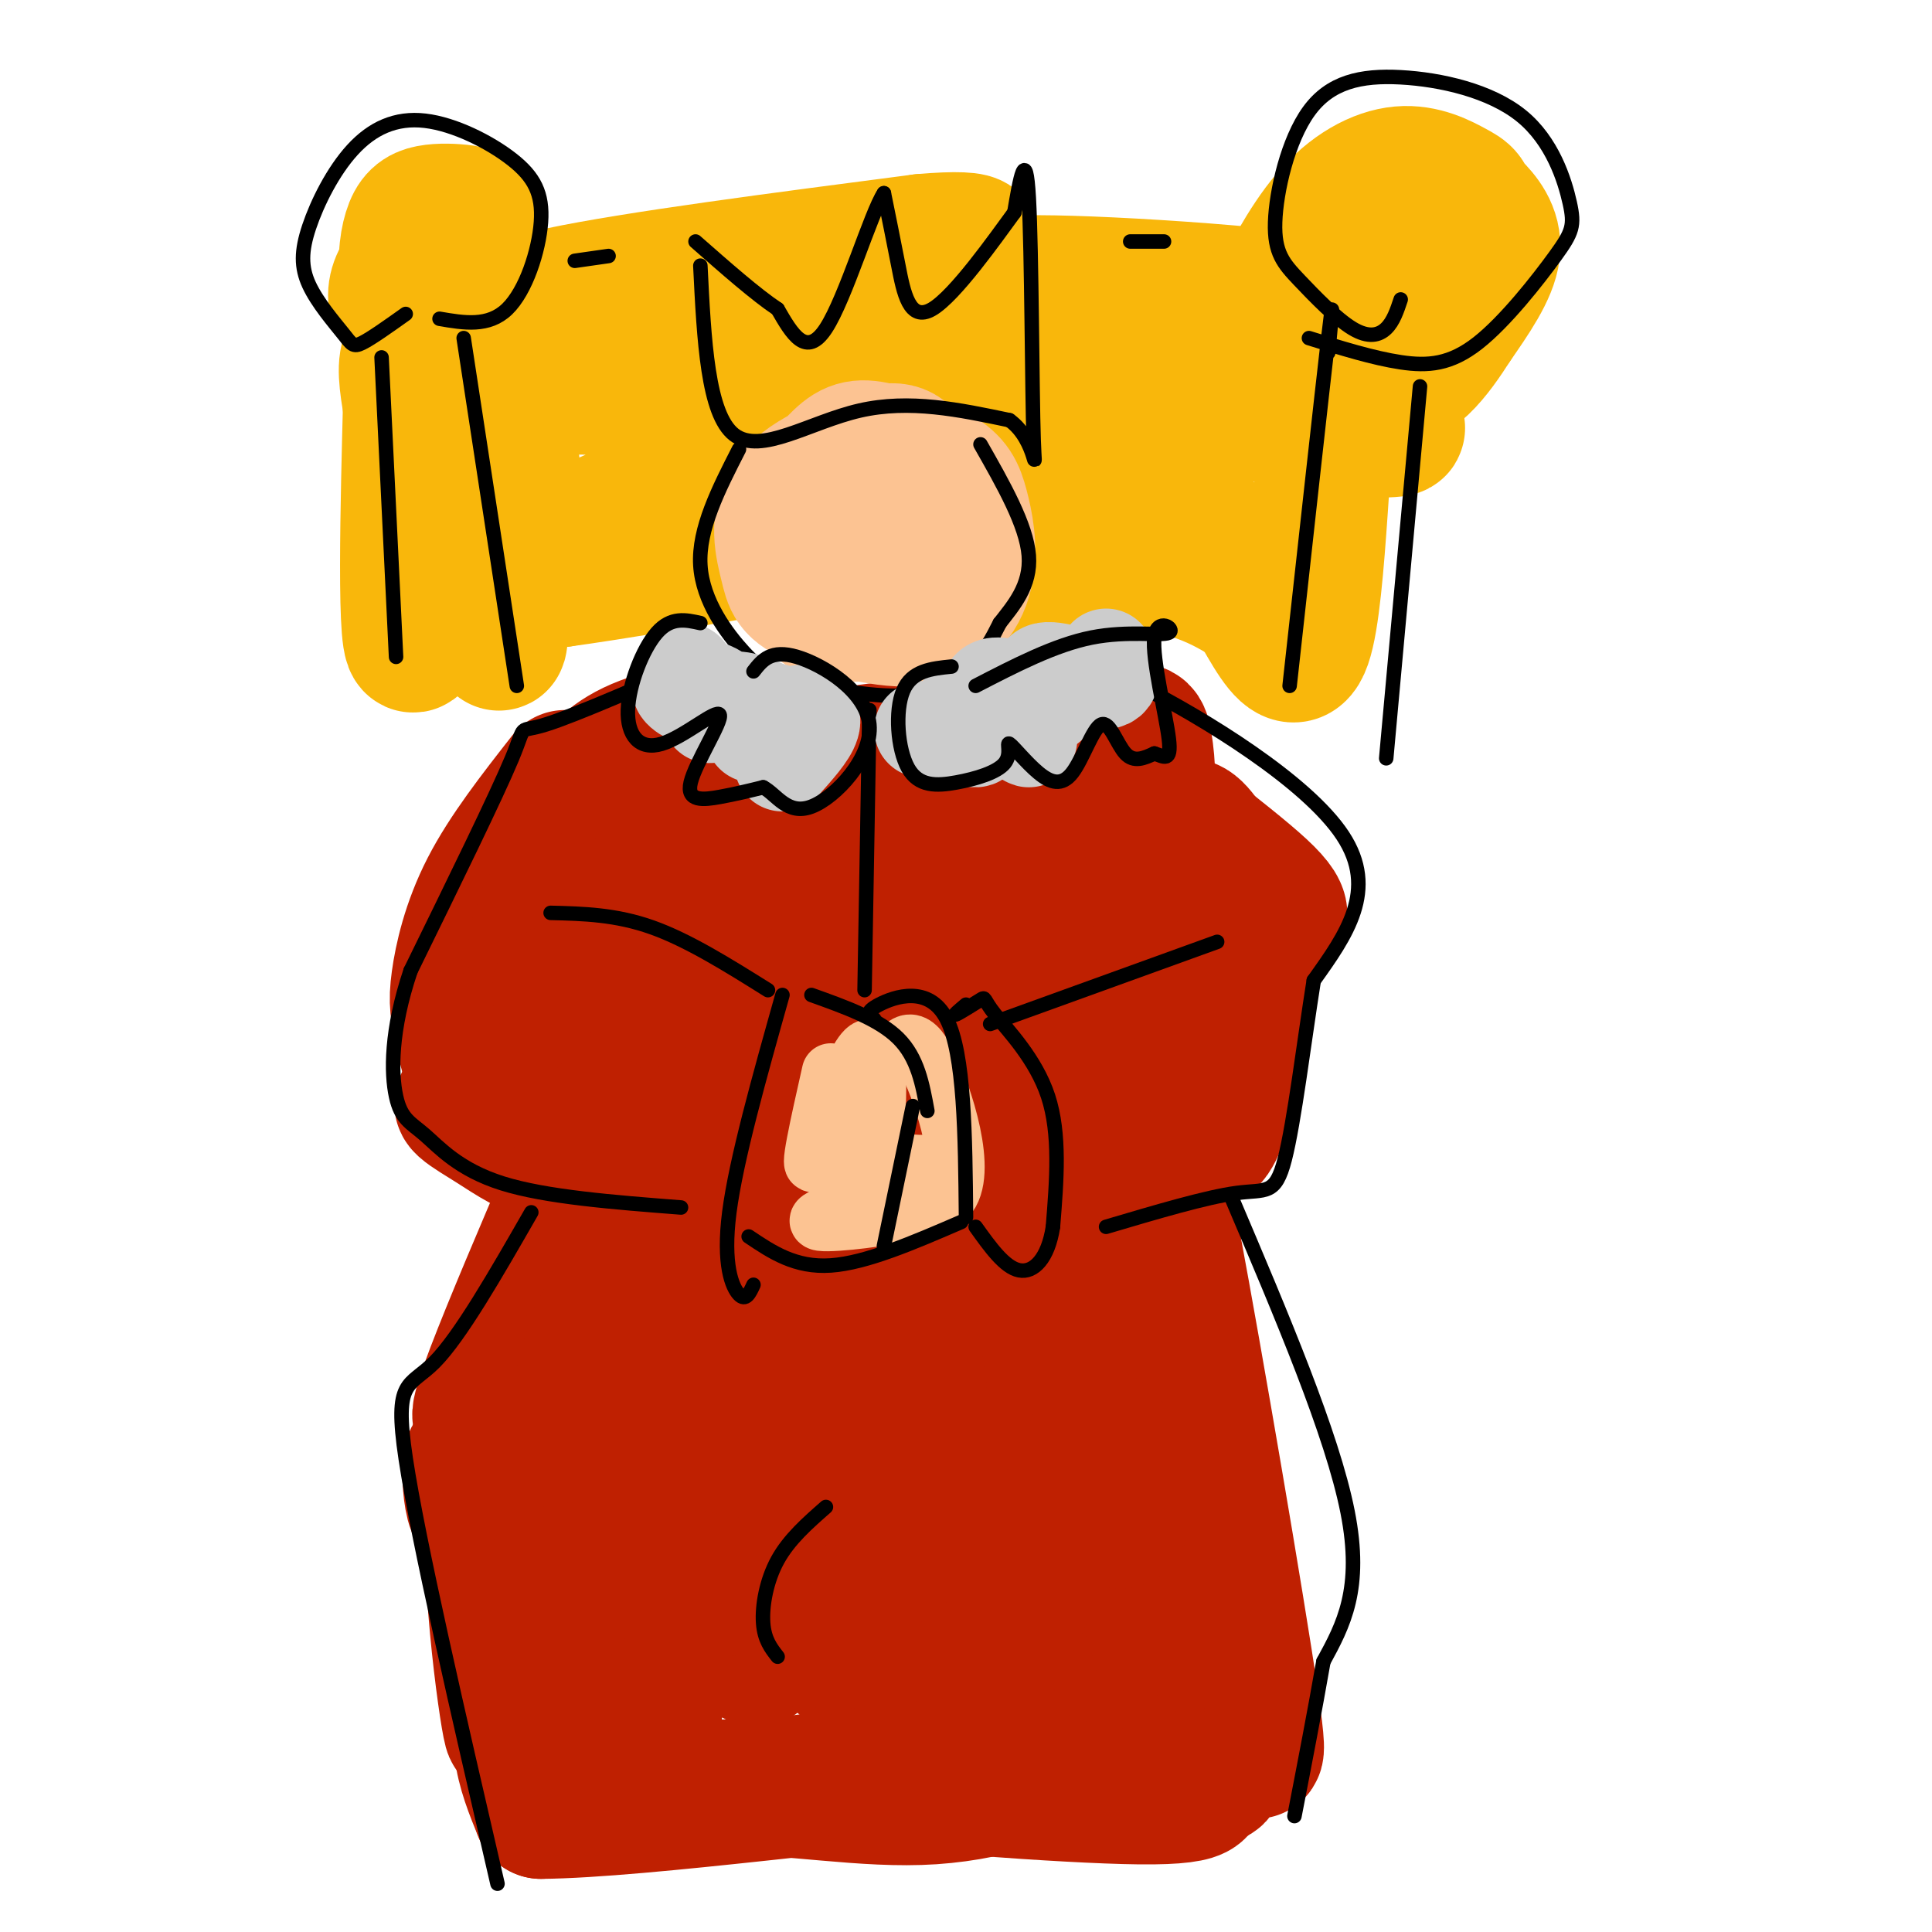 <svg viewBox='0 0 400 400' version='1.1' xmlns='http://www.w3.org/2000/svg' xmlns:xlink='http://www.w3.org/1999/xlink'><g fill='none' stroke='rgb(191,32,1)' stroke-width='28' stroke-linecap='round' stroke-linejoin='round'><path d='M117,161c-6.088,7.783 -12.176,15.566 -16,23c-3.824,7.434 -5.384,14.519 -6,19c-0.616,4.481 -0.289,6.358 1,12c1.289,5.642 3.542,15.048 6,8c2.458,-7.048 5.123,-30.551 8,-42c2.877,-11.449 5.965,-10.842 9,-11c3.035,-0.158 6.018,-1.079 9,-2'/><path d='M128,168c-1.865,3.047 -11.027,11.663 -15,21c-3.973,9.337 -2.758,19.393 -3,24c-0.242,4.607 -1.940,3.765 4,7c5.940,3.235 19.520,10.548 16,8c-3.520,-2.548 -24.140,-14.955 -29,-16c-4.860,-1.045 6.040,9.273 15,16c8.960,6.727 15.980,9.864 23,13'/><path d='M139,241c6.787,3.356 12.254,5.246 3,2c-9.254,-3.246 -33.228,-11.627 -42,-14c-8.772,-2.373 -2.342,1.264 2,4c4.342,2.736 6.596,4.572 16,8c9.404,3.428 25.956,8.449 23,4c-2.956,-4.449 -25.421,-18.368 -34,-25c-8.579,-6.632 -3.271,-5.978 -1,-8c2.271,-2.022 1.506,-6.721 8,-4c6.494,2.721 20.247,12.860 34,23'/><path d='M148,231c8.303,5.810 12.061,8.836 4,3c-8.061,-5.836 -27.939,-20.533 -34,-26c-6.061,-5.467 1.697,-1.705 6,-2c4.303,-0.295 5.152,-4.648 6,-9'/><path d='M139,180c-5.216,-8.784 -10.432,-17.569 -9,-3c1.432,14.569 9.512,52.490 12,58c2.488,5.510 -0.617,-21.391 -1,-37c-0.383,-15.609 1.955,-19.926 4,-23c2.045,-3.074 3.795,-4.907 6,12c2.205,16.907 4.863,52.552 7,50c2.137,-2.552 3.753,-43.301 6,-56c2.247,-12.699 5.123,2.650 8,18'/><path d='M172,199c2.089,11.867 3.311,32.533 4,34c0.689,1.467 0.844,-16.267 1,-34'/><path d='M126,160c6.040,-4.006 12.079,-8.011 11,-7c-1.079,1.011 -9.278,7.039 -12,8c-2.722,0.961 0.033,-3.144 6,-6c5.967,-2.856 15.145,-4.461 19,-4c3.855,0.461 2.387,2.989 -2,5c-4.387,2.011 -11.694,3.506 -19,5'/><path d='M129,161c9.665,1.990 43.329,4.465 51,5c7.671,0.535 -10.649,-0.870 -21,-3c-10.351,-2.130 -12.733,-4.983 -17,-7c-4.267,-2.017 -10.418,-3.197 3,-2c13.418,1.197 46.405,4.771 52,6c5.595,1.229 -16.203,0.115 -38,-1'/><path d='M159,159c10.715,-2.518 56.503,-8.312 62,-6c5.497,2.312 -29.298,12.730 -35,13c-5.702,0.270 17.688,-9.608 26,-14c8.312,-4.392 1.546,-3.298 -2,-3c-3.546,0.298 -3.870,-0.201 -6,5c-2.130,5.201 -6.065,16.100 -10,27'/><path d='M194,181c-1.690,14.736 -0.914,38.076 0,32c0.914,-6.076 1.967,-41.568 6,-41c4.033,0.568 11.048,37.196 13,41c1.952,3.804 -1.157,-25.218 -2,-39c-0.843,-13.782 0.581,-12.326 3,-10c2.419,2.326 5.834,5.522 9,12c3.166,6.478 6.083,16.239 9,26'/><path d='M232,202c0.023,-6.748 -4.420,-36.618 -4,-45c0.420,-8.382 5.702,4.724 8,7c2.298,2.276 1.613,-6.277 1,-10c-0.613,-3.723 -1.154,-2.617 -4,-2c-2.846,0.617 -7.997,0.743 -2,7c5.997,6.257 23.142,18.645 30,25c6.858,6.355 3.429,6.678 0,7'/><path d='M261,191c-2.726,-0.762 -9.540,-6.166 -13,-11c-3.460,-4.834 -3.565,-9.098 -2,-9c1.565,0.098 4.801,4.557 7,11c2.199,6.443 3.362,14.869 4,20c0.638,5.131 0.751,6.966 -1,16c-1.751,9.034 -5.366,25.267 -9,15c-3.634,-10.267 -7.286,-47.033 -9,-62c-1.714,-14.967 -1.490,-8.133 2,-2c3.490,6.133 10.245,11.567 17,17'/><path d='M257,186c3.079,4.803 2.276,8.310 2,12c-0.276,3.690 -0.027,7.565 -6,16c-5.973,8.435 -18.170,21.432 -22,24c-3.830,2.568 0.706,-5.293 8,-14c7.294,-8.707 17.347,-18.262 12,-10c-5.347,8.262 -26.093,34.340 -28,34c-1.907,-0.340 15.027,-27.097 19,-35c3.973,-7.903 -5.013,3.049 -14,14'/><path d='M228,227c-10.035,10.788 -28.123,30.758 -27,28c1.123,-2.758 21.456,-28.244 21,-31c-0.456,-2.756 -21.700,17.220 -28,23c-6.300,5.780 2.343,-2.634 3,-6c0.657,-3.366 -6.671,-1.683 -14,0'/><path d='M124,232c-13.923,32.339 -27.845,64.679 -24,61c3.845,-3.679 25.458,-43.375 29,-50c3.542,-6.625 -10.988,19.821 -19,37c-8.012,17.179 -9.506,25.089 -11,33'/><path d='M99,313c-2.230,-0.524 -2.306,-18.335 0,-8c2.306,10.335 6.996,48.816 7,53c0.004,4.184 -4.676,-25.929 -4,-44c0.676,-18.071 6.707,-24.102 10,-27c3.293,-2.898 3.848,-2.665 4,11c0.152,13.665 -0.099,40.761 0,49c0.099,8.239 0.550,-2.381 1,-13'/><path d='M117,334c0.560,-12.218 1.461,-36.265 4,-49c2.539,-12.735 6.717,-14.160 9,-23c2.283,-8.840 2.670,-25.096 3,0c0.330,25.096 0.602,91.542 2,94c1.398,2.458 3.921,-59.073 7,-94c3.079,-34.927 6.714,-43.250 9,-17c2.286,26.250 3.225,87.071 5,97c1.775,9.929 4.388,-31.036 7,-72'/><path d='M163,270c2.341,-18.298 4.694,-28.044 7,-30c2.306,-1.956 4.566,3.877 5,32c0.434,28.123 -0.960,78.534 0,72c0.960,-6.534 4.272,-70.014 7,-98c2.728,-27.986 4.872,-20.477 7,-15c2.128,5.477 4.241,8.922 5,35c0.759,26.078 0.166,74.790 1,70c0.834,-4.790 3.095,-63.083 5,-89c1.905,-25.917 3.452,-19.459 5,-13'/><path d='M205,234c2.206,-1.046 5.222,2.840 10,31c4.778,28.160 11.319,80.595 13,83c1.681,2.405 -1.498,-45.218 -2,-71c-0.502,-25.782 1.674,-29.722 4,-32c2.326,-2.278 4.803,-2.895 8,18c3.197,20.895 7.115,63.302 7,70c-0.115,6.698 -4.262,-22.312 -6,-45c-1.738,-22.688 -1.068,-39.054 0,-43c1.068,-3.946 2.534,4.527 4,13'/><path d='M243,258c4.331,23.143 13.158,74.501 16,94c2.842,19.499 -0.302,7.140 -3,2c-2.698,-5.140 -4.949,-3.060 -6,-15c-1.051,-11.940 -0.900,-37.902 0,-37c0.900,0.902 2.550,28.666 3,46c0.450,17.334 -0.300,24.238 -4,17c-3.700,-7.238 -10.350,-28.619 -17,-50'/><path d='M232,315c-2.980,-13.497 -1.932,-22.239 -6,-15c-4.068,7.239 -13.254,30.459 -20,43c-6.746,12.541 -11.053,14.401 -14,17c-2.947,2.599 -4.532,5.935 -6,1c-1.468,-4.935 -2.817,-18.143 -16,-26c-13.183,-7.857 -38.201,-10.365 -49,-10c-10.799,0.365 -7.379,3.603 -7,8c0.379,4.397 -2.283,9.953 -4,15c-1.717,5.047 -2.491,9.585 -2,14c0.491,4.415 2.245,8.708 4,13'/><path d='M112,375c20.697,-0.159 70.441,-7.057 89,-8c18.559,-0.943 5.934,4.068 -8,5c-13.934,0.932 -29.179,-2.214 -44,-2c-14.821,0.214 -29.220,3.789 -18,3c11.220,-0.789 48.059,-5.943 71,-8c22.941,-2.057 31.983,-1.016 37,0c5.017,1.016 6.008,2.008 7,3'/><path d='M246,368c2.690,1.619 5.917,4.167 -10,4c-15.917,-0.167 -50.976,-3.048 -57,-4c-6.024,-0.952 16.988,0.024 40,1'/></g>
<g fill='none' stroke='rgb(249,183,11)' stroke-width='28' stroke-linecap='round' stroke-linejoin='round'><path d='M98,60c-1.763,1.027 -3.525,2.054 -6,2c-2.475,-0.054 -5.662,-1.188 -7,-4c-1.338,-2.812 -0.826,-7.302 0,-10c0.826,-2.698 1.966,-3.603 4,-4c2.034,-0.397 4.963,-0.287 7,0c2.037,0.287 3.181,0.751 2,5c-1.181,4.249 -4.688,12.282 -7,16c-2.312,3.718 -3.429,3.119 -5,2c-1.571,-1.119 -3.596,-2.760 -4,-5c-0.404,-2.240 0.812,-5.081 3,-7c2.188,-1.919 5.349,-2.916 7,0c1.651,2.916 1.791,9.747 0,13c-1.791,3.253 -5.512,2.930 -7,5c-1.488,2.070 -0.744,6.535 0,11'/><path d='M85,84c-0.427,17.108 -1.496,54.380 1,49c2.496,-5.380 8.557,-53.410 12,-55c3.443,-1.590 4.270,43.260 5,53c0.730,9.740 1.365,-15.630 2,-41'/><path d='M105,90c0.137,-8.172 -0.520,-8.102 0,-3c0.520,5.102 2.217,15.237 0,12c-2.217,-3.237 -8.347,-19.847 -10,-27c-1.653,-7.153 1.170,-4.849 3,-5c1.830,-0.151 2.666,-2.757 18,-6c15.334,-3.243 45.167,-7.121 75,-11'/><path d='M191,50c14.480,-1.258 13.181,1.096 2,3c-11.181,1.904 -32.244,3.359 -48,8c-15.756,4.641 -26.206,12.467 -35,16c-8.794,3.533 -15.931,2.773 3,3c18.931,0.227 63.930,1.442 69,6c5.070,4.558 -29.789,12.458 -47,18c-17.211,5.542 -16.775,8.726 -17,11c-0.225,2.274 -1.113,3.637 -2,5'/><path d='M116,120c20.576,-2.803 73.016,-12.312 95,-15c21.984,-2.688 13.511,1.444 -12,5c-25.511,3.556 -68.061,6.534 -58,3c10.061,-3.534 72.732,-13.581 93,-18c20.268,-4.419 -1.866,-3.209 -24,-2'/><path d='M210,93c-9.083,-0.874 -19.790,-2.058 -30,-5c-10.210,-2.942 -19.923,-7.643 -24,-10c-4.077,-2.357 -2.517,-2.370 4,-5c6.517,-2.630 17.992,-7.876 28,-11c10.008,-3.124 18.548,-4.126 42,-3c23.452,1.126 61.814,4.380 50,8c-11.814,3.620 -73.804,7.606 -82,11c-8.196,3.394 37.402,6.197 83,9'/><path d='M281,87c13.896,1.877 7.136,2.070 3,2c-4.136,-0.070 -5.647,-0.404 -9,-4c-3.353,-3.596 -8.546,-10.453 -11,-14c-2.454,-3.547 -2.169,-3.784 0,-8c2.169,-4.216 6.221,-12.409 11,-18c4.779,-5.591 10.286,-8.578 15,-9c4.714,-0.422 8.636,1.720 11,3c2.364,1.280 3.169,1.696 3,5c-0.169,3.304 -1.311,9.494 -3,13c-1.689,3.506 -3.925,4.328 -7,4c-3.075,-0.328 -6.989,-1.807 -8,-5c-1.011,-3.193 0.881,-8.102 4,-11c3.119,-2.898 7.465,-3.787 10,-4c2.535,-0.213 3.259,0.250 5,2c1.741,1.750 4.497,4.786 4,9c-0.497,4.214 -4.249,9.607 -8,15'/><path d='M301,67c-3.789,6.004 -9.261,13.515 -14,11c-4.739,-2.515 -8.745,-15.055 -11,-3c-2.255,12.055 -2.759,48.705 -6,58c-3.241,9.295 -9.219,-8.767 -17,-19c-7.781,-10.233 -17.366,-12.638 -17,-10c0.366,2.638 10.683,10.319 21,18'/><path d='M257,122c6.761,7.199 13.165,16.195 10,12c-3.165,-4.195 -15.898,-21.583 -16,-23c-0.102,-1.417 12.426,13.136 15,17c2.574,3.864 -4.807,-2.960 -13,-7c-8.193,-4.040 -17.198,-5.297 -27,-5c-9.802,0.297 -20.401,2.149 -31,4'/><path d='M195,120c4.956,0.178 32.844,-1.378 38,-2c5.156,-0.622 -12.422,-0.311 -30,0'/></g>
<g fill='none' stroke='rgb(252,195,146)' stroke-width='28' stroke-linecap='round' stroke-linejoin='round'><path d='M186,122c0.288,1.505 0.575,3.011 -2,4c-2.575,0.989 -8.014,1.462 -11,1c-2.986,-0.462 -3.519,-1.861 -5,-5c-1.481,-3.139 -3.908,-8.020 -3,-13c0.908,-4.980 5.152,-10.060 8,-13c2.848,-2.940 4.300,-3.739 8,-3c3.700,0.739 9.647,3.016 13,5c3.353,1.984 4.113,3.673 5,7c0.887,3.327 1.900,8.291 1,13c-0.900,4.709 -3.714,9.163 -10,10c-6.286,0.837 -16.042,-1.942 -21,-4c-4.958,-2.058 -5.116,-3.394 -6,-7c-0.884,-3.606 -2.495,-9.482 1,-14c3.495,-4.518 12.095,-7.678 17,-9c4.905,-1.322 6.116,-0.806 8,3c1.884,3.806 4.442,10.903 7,18'/><path d='M196,115c0.534,4.801 -1.630,7.802 -7,9c-5.370,1.198 -13.946,0.592 -19,-3c-5.054,-3.592 -6.587,-10.169 -4,-14c2.587,-3.831 9.293,-4.915 16,-6'/></g>
<g fill='none' stroke='rgb(252,195,146)' stroke-width='12' stroke-linecap='round' stroke-linejoin='round'><path d='M172,222c-2.477,11.019 -4.954,22.038 -3,18c1.954,-4.038 8.338,-23.134 11,-23c2.662,0.134 1.601,19.498 0,23c-1.601,3.502 -3.743,-8.856 -3,-15c0.743,-6.144 4.372,-6.072 8,-6'/><path d='M185,219c2.175,-2.472 3.614,-5.652 7,1c3.386,6.652 8.719,23.137 4,28c-4.719,4.863 -19.491,-1.896 -22,-5c-2.509,-3.104 7.246,-2.552 17,-2'/><path d='M191,241c-1.380,1.142 -13.329,4.997 -14,7c-0.671,2.003 9.935,2.155 9,3c-0.935,0.845 -13.410,2.384 -16,2c-2.590,-0.384 4.705,-2.692 12,-5'/></g>
<g fill='none' stroke='rgb(0,0,0)' stroke-width='3' stroke-linecap='round' stroke-linejoin='round'><path d='M145,55c0.756,15.378 1.511,30.756 7,35c5.489,4.244 15.711,-2.644 26,-5c10.289,-2.356 20.644,-0.178 31,2'/><path d='M209,87c5.952,4.226 5.333,13.792 5,4c-0.333,-9.792 -0.381,-38.940 -1,-50c-0.619,-11.060 -1.810,-4.030 -3,3'/><path d='M210,44c-3.929,5.345 -12.250,17.208 -17,20c-4.750,2.792 -5.929,-3.488 -7,-9c-1.071,-5.512 -2.036,-10.256 -3,-15'/><path d='M183,40c-2.689,4.067 -7.911,21.733 -12,28c-4.089,6.267 -7.044,1.133 -10,-4'/><path d='M161,64c-4.500,-3.000 -10.750,-8.500 -17,-14'/><path d='M84,65c-3.550,2.526 -7.100,5.052 -9,6c-1.900,0.948 -2.151,0.318 -4,-2c-1.849,-2.318 -5.297,-6.322 -7,-10c-1.703,-3.678 -1.660,-7.028 0,-12c1.660,-4.972 4.937,-11.565 9,-16c4.063,-4.435 8.912,-6.710 15,-6c6.088,0.710 13.415,4.407 18,8c4.585,3.593 6.427,7.083 6,13c-0.427,5.917 -3.122,14.262 -7,18c-3.878,3.738 -8.939,2.869 -14,2'/><path d='M79,74c0.000,0.000 3.000,62.000 3,62'/><path d='M96,70c0.000,0.000 11.000,72.000 11,72'/><path d='M119,54c0.000,0.000 7.000,-1.000 7,-1'/><path d='M234,50c0.000,0.000 7.000,0.000 7,0'/><path d='M290,62c-0.761,2.285 -1.521,4.569 -3,6c-1.479,1.431 -3.675,2.008 -7,0c-3.325,-2.008 -7.778,-6.601 -11,-10c-3.222,-3.399 -5.213,-5.603 -5,-12c0.213,-6.397 2.629,-16.987 7,-23c4.371,-6.013 10.696,-7.451 19,-7c8.304,0.451 18.587,2.790 25,8c6.413,5.210 8.956,13.291 10,18c1.044,4.709 0.589,6.046 -3,11c-3.589,4.954 -10.312,13.526 -16,18c-5.688,4.474 -10.339,4.850 -16,4c-5.661,-0.850 -12.330,-2.925 -19,-5'/><path d='M275,73c0.667,-7.250 1.333,-14.500 0,-3c-1.333,11.500 -4.667,41.750 -8,72'/><path d='M294,80c0.000,0.000 -7.000,77.000 -7,77'/><path d='M149,135c-14.889,6.533 -29.778,13.067 -36,15c-6.222,1.933 -3.778,-0.733 -7,7c-3.222,7.733 -12.111,25.867 -21,44'/><path d='M85,201c-4.155,12.354 -4.041,21.239 -3,26c1.041,4.761 3.011,5.397 6,8c2.989,2.603 6.997,7.172 16,10c9.003,2.828 23.002,3.914 37,5'/><path d='M114,189c6.750,0.167 13.500,0.333 21,3c7.500,2.667 15.750,7.833 24,13'/><path d='M168,206c7.000,2.500 14.000,5.000 18,9c4.000,4.000 5.000,9.500 6,15'/><path d='M181,211c-1.044,-0.689 -2.089,-1.378 1,-3c3.089,-1.622 10.311,-4.178 14,3c3.689,7.178 3.844,24.089 4,41'/><path d='M189,229c0.000,0.000 -6.000,29.000 -6,29'/><path d='M155,256c4.833,3.250 9.667,6.500 17,6c7.333,-0.500 17.167,-4.750 27,-9'/><path d='M200,208c-1.407,1.183 -2.813,2.367 -2,2c0.813,-0.367 3.847,-2.284 5,-3c1.153,-0.716 0.426,-0.231 3,3c2.574,3.231 8.450,9.209 11,17c2.550,7.791 1.775,17.396 1,27'/><path d='M218,254c-1.000,6.600 -4.000,9.600 -7,9c-3.000,-0.600 -6.000,-4.800 -9,-9'/><path d='M205,212c0.000,0.000 47.000,-17.000 47,-17'/><path d='M162,206c-4.800,17.067 -9.600,34.133 -11,45c-1.400,10.867 0.600,15.533 2,17c1.400,1.467 2.200,-0.267 3,-2'/><path d='M214,140c-0.131,-1.625 -0.262,-3.250 2,-4c2.262,-0.750 6.917,-0.625 20,6c13.083,6.625 34.595,19.750 42,31c7.405,11.250 0.702,20.625 -6,30'/><path d='M272,203c-2.012,12.679 -4.042,29.375 -6,37c-1.958,7.625 -3.845,6.179 -10,7c-6.155,0.821 -16.577,3.911 -27,7'/><path d='M110,251c-7.356,12.822 -14.711,25.644 -20,31c-5.289,5.356 -8.511,3.244 -6,20c2.511,16.756 10.756,52.378 19,88'/><path d='M161,343c-1.378,-1.756 -2.756,-3.511 -3,-7c-0.244,-3.489 0.644,-8.711 3,-13c2.356,-4.289 6.178,-7.644 10,-11'/><path d='M255,248c10.417,24.500 20.833,49.000 24,65c3.167,16.000 -0.917,23.500 -5,31'/><path d='M274,344c-1.833,10.500 -3.917,21.250 -6,32'/><path d='M153,93c-4.218,8.254 -8.436,16.508 -8,24c0.436,7.492 5.526,14.223 9,18c3.474,3.777 5.333,4.600 11,6c5.667,1.400 15.141,3.377 22,3c6.859,-0.377 11.103,-3.108 14,-6c2.897,-2.892 4.449,-5.946 6,-9'/><path d='M207,129c2.711,-3.489 6.489,-7.711 6,-14c-0.489,-6.289 -5.244,-14.644 -10,-23'/><path d='M180,147c0.000,0.000 -1.000,58.000 -1,58'/></g>
<g fill='none' stroke='rgb(204,204,204)' stroke-width='20' stroke-linecap='round' stroke-linejoin='round'><path d='M145,143c-1.656,-2.323 -3.312,-4.646 -3,-4c0.312,0.646 2.594,4.262 2,5c-0.594,0.738 -4.062,-1.402 -3,-2c1.062,-0.598 6.656,0.345 8,2c1.344,1.655 -1.561,4.023 -2,4c-0.439,-0.023 1.589,-2.435 4,-3c2.411,-0.565 5.206,0.718 8,2'/><path d='M159,147c2.102,0.514 3.356,0.798 2,2c-1.356,1.202 -5.322,3.322 -5,3c0.322,-0.322 4.933,-3.087 8,-4c3.067,-0.913 4.591,0.025 4,2c-0.591,1.975 -3.295,4.988 -6,8'/><path d='M191,151c4.976,1.033 9.952,2.065 11,2c1.048,-0.065 -1.831,-1.229 -3,-3c-1.169,-1.771 -0.628,-4.149 3,-3c3.628,1.149 10.344,5.823 11,6c0.656,0.177 -4.746,-4.145 -7,-7c-2.254,-2.855 -1.358,-4.244 1,-4c2.358,0.244 6.179,2.122 10,4'/><path d='M217,146c0.619,-1.143 -2.833,-6.000 -1,-7c1.833,-1.000 8.952,1.857 12,2c3.048,0.143 2.024,-2.429 1,-5'/></g>
<g fill='none' stroke='rgb(0,0,0)' stroke-width='3' stroke-linecap='round' stroke-linejoin='round'><path d='M145,129c-3.025,-0.677 -6.050,-1.354 -9,2c-2.950,3.354 -5.825,10.739 -6,16c-0.175,5.261 2.351,8.399 7,7c4.649,-1.399 11.421,-7.334 12,-6c0.579,1.334 -5.037,9.936 -6,14c-0.963,4.064 2.725,3.590 6,3c3.275,-0.590 6.138,-1.295 9,-2'/><path d='M158,163c2.719,1.394 5.018,5.879 10,4c4.982,-1.879 12.649,-10.121 12,-17c-0.649,-6.879 -9.614,-12.394 -15,-14c-5.386,-1.606 -7.193,0.697 -9,3'/><path d='M197,138c-4.118,0.413 -8.236,0.826 -10,5c-1.764,4.174 -1.174,12.108 1,16c2.174,3.892 5.931,3.740 10,3c4.069,-0.740 8.450,-2.070 10,-4c1.550,-1.930 0.268,-4.459 1,-4c0.732,0.459 3.478,3.908 6,6c2.522,2.092 4.820,2.829 7,0c2.180,-2.829 4.241,-9.223 6,-10c1.759,-0.777 3.217,4.064 5,6c1.783,1.936 3.892,0.968 6,0'/><path d='M239,156c1.886,0.583 3.602,2.040 3,-3c-0.602,-5.040 -3.522,-16.578 -3,-21c0.522,-4.422 4.487,-1.729 3,-1c-1.487,0.729 -8.425,-0.506 -16,1c-7.575,1.506 -15.788,5.753 -24,10'/></g>
</svg>